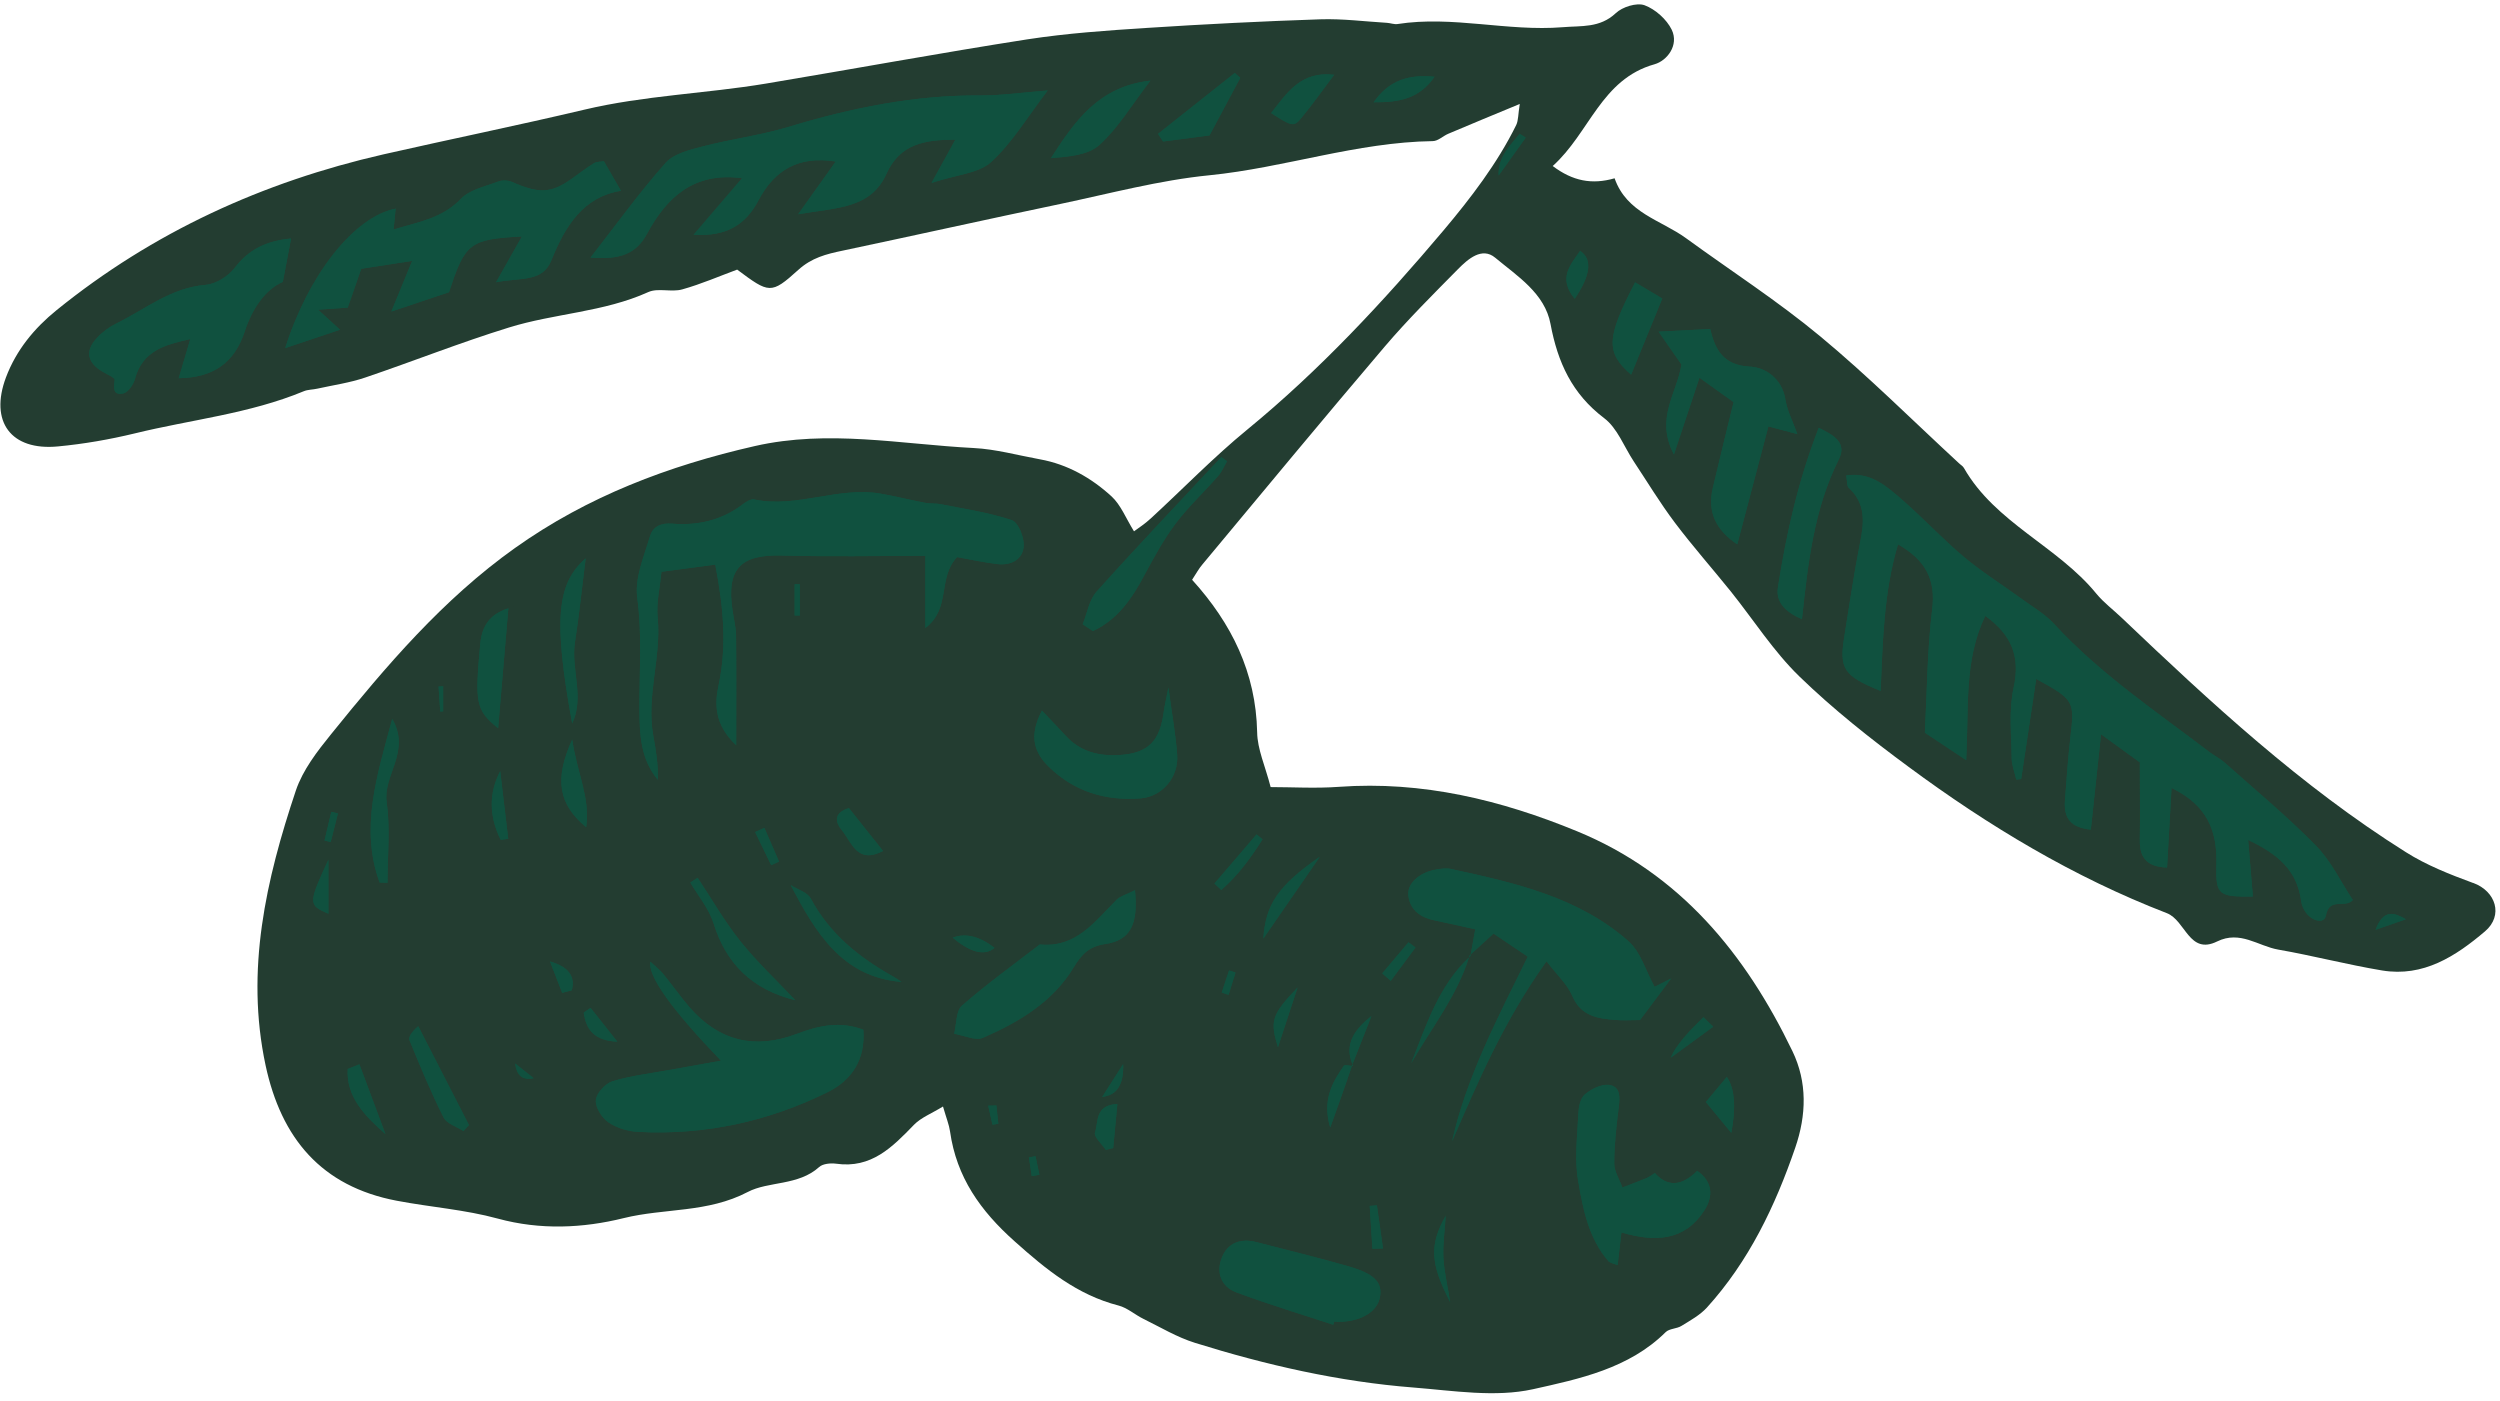 <?xml version="1.0" encoding="UTF-8"?> <svg xmlns="http://www.w3.org/2000/svg" width="248" height="139" viewBox="0 0 248 139" fill="none"><path fill-rule="evenodd" clip-rule="evenodd" d="M245.316 87.585C243.025 86.741 240.697 85.826 238.647 84.525C228.262 77.995 219.313 69.706 210.473 61.285C209.641 60.49 208.688 59.779 207.964 58.9C204.117 54.177 197.942 51.888 194.818 46.419C194.71 46.226 194.481 46.105 194.312 45.937C189.753 41.732 185.339 37.323 180.575 33.371C176.353 29.865 171.698 26.866 167.248 23.625C164.763 21.818 161.374 21.143 160.168 17.686C157.925 18.337 156.007 17.963 154.029 16.469C157.696 13.18 158.829 7.855 164.136 6.373C165.366 6.024 166.572 4.494 165.837 2.952C165.33 1.915 164.208 0.916 163.135 0.518C162.351 0.241 160.928 0.687 160.277 1.313C158.697 2.795 156.863 2.542 155.018 2.699C149.543 3.144 144.103 1.53 138.628 2.385C138.302 2.433 137.94 2.289 137.59 2.265C135.383 2.132 133.176 1.843 130.981 1.915C125.228 2.108 119.488 2.397 113.747 2.771C109.791 3.024 105.835 3.301 101.915 3.903C93.268 5.253 84.644 6.843 75.997 8.289C70.015 9.288 63.9 9.469 57.966 10.879C51.345 12.445 44.675 13.806 38.042 15.312C26.078 18.047 15.175 23.023 5.611 30.769C3.38 32.576 1.607 34.745 0.594 37.431C-1.059 41.829 1.088 44.732 5.744 44.286C8.301 44.045 10.857 43.6 13.354 42.997C18.95 41.624 24.739 41.045 30.118 38.817C30.54 38.636 31.035 38.66 31.493 38.552C33.073 38.202 34.701 37.973 36.221 37.455C40.985 35.841 45.676 33.974 50.477 32.492C55.011 31.082 59.884 30.974 64.31 28.974C65.275 28.54 66.614 29.01 67.675 28.709C69.569 28.179 71.39 27.384 73.126 26.745C76.298 29.106 76.479 29.227 79.181 26.781C80.52 25.565 81.967 25.203 83.583 24.866C90.771 23.348 97.947 21.746 105.147 20.24C110.08 19.203 115.001 17.878 119.994 17.384C127.435 16.637 134.587 14.107 142.125 13.999C142.656 13.999 143.151 13.481 143.681 13.264C145.888 12.324 148.119 11.409 150.761 10.313C150.592 11.349 150.628 11.939 150.411 12.397C148.529 16.228 145.876 19.673 143.211 22.842C137.253 29.902 130.933 36.708 123.733 42.612C120.38 45.358 117.353 48.491 114.169 51.418C113.602 51.948 112.939 52.382 112.492 52.707C111.684 51.406 111.19 50.093 110.261 49.238C108.259 47.407 105.895 46.057 103.157 45.563C100.962 45.166 98.779 44.551 96.572 44.443C89.347 44.069 82.172 42.588 74.875 44.25C66.312 46.202 58.292 49.238 51.092 54.358C43.928 59.454 38.319 66.056 32.868 72.802C31.481 74.513 30.034 76.381 29.346 78.429C26.391 87.259 24.329 96.235 26.343 105.668C27.899 112.92 31.879 117.691 39.357 119.113C42.697 119.751 46.123 119.992 49.379 120.884C53.612 122.04 57.846 121.835 61.874 120.836C65.926 119.836 70.196 120.33 74.176 118.245C76.238 117.161 79.193 117.643 81.267 115.764C81.629 115.438 82.401 115.366 82.932 115.438C86.441 115.944 88.528 113.788 90.675 111.571C91.386 110.848 92.436 110.451 93.545 109.764C93.883 110.933 94.148 111.571 94.245 112.246C94.884 116.764 97.248 120.113 100.661 123.149C103.772 125.932 106.848 128.45 110.961 129.51C111.841 129.739 112.589 130.425 113.433 130.835C115.122 131.666 116.762 132.654 118.535 133.208C125.602 135.413 132.815 137.063 140.208 137.642C144.164 137.955 148.324 138.642 152.075 137.81C156.67 136.786 161.591 135.762 165.234 132.148C165.595 131.787 166.343 131.823 166.813 131.522C167.694 130.979 168.635 130.461 169.322 129.714C173.483 125.124 176.1 119.643 178.09 113.848C179.2 110.619 179.296 107.367 177.813 104.282C173.157 94.62 166.669 86.669 156.453 82.465C148.903 79.356 141.088 77.453 132.802 78.055C130.499 78.224 128.171 78.079 126.048 78.079C125.506 75.983 124.734 74.32 124.71 72.646C124.589 66.719 122.177 61.839 118.257 57.514C118.643 56.924 118.921 56.406 119.295 55.972C125.301 48.756 131.283 41.527 137.373 34.371C139.653 31.697 142.162 29.203 144.634 26.697C145.623 25.697 147.01 24.468 148.324 25.565C150.52 27.396 153.245 29.094 153.812 32.142C154.524 35.949 155.947 39.07 159.131 41.479C160.445 42.467 161.109 44.322 162.074 45.78C163.424 47.816 164.679 49.9 166.15 51.852C167.911 54.189 169.853 56.382 171.686 58.659C173.953 61.49 175.931 64.61 178.5 67.104C181.853 70.357 185.568 73.296 189.343 76.079C197.279 81.946 205.709 87.018 214.947 90.584C216.817 91.307 217.155 94.765 219.941 93.392C222.22 92.271 224.005 93.849 225.995 94.199C229.444 94.801 232.845 95.693 236.307 96.271C240.395 96.946 243.603 94.861 246.51 92.392C248.367 90.813 247.584 88.404 245.34 87.585H245.316Z" fill="#233D31"></path><path fill-rule="evenodd" clip-rule="evenodd" d="M110.659 108.27C112.115 108.109 112.806 107.025 112.734 105.017C112.094 106.017 111.467 107.005 110.659 108.27ZM109.936 111.812C109.803 112.222 110.623 112.945 111.009 113.523C111.25 113.463 111.503 113.403 111.745 113.342C111.877 111.933 112.01 110.535 112.155 108.981C109.899 109.066 110.285 110.777 109.936 111.8V111.812ZM126.543 82.718C126.338 82.561 126.157 82.404 125.952 82.236C124.553 83.85 123.166 85.476 121.779 87.091C122.008 87.308 122.237 87.512 122.454 87.729C124.119 86.296 125.385 84.537 126.543 82.705V82.718ZM112.07 88.717C109.911 90.874 108.054 93.5 104.448 93.139C101.855 95.138 99.189 97.054 96.741 99.21C96.126 99.742 96.198 101.055 95.957 102.005C96.922 102.162 98.068 102.728 98.816 102.404C102.386 100.849 105.738 98.849 107.813 95.416C108.609 94.114 109.32 93.343 110.949 93.102C113.433 92.729 114.229 91.175 113.891 87.765C113.047 88.199 112.444 88.344 112.07 88.717ZM103.375 114.27C103.471 114.884 103.555 115.511 103.652 116.125C103.905 116.089 104.158 116.041 104.412 115.993C104.279 115.378 104.159 114.764 104.026 114.149C103.809 114.185 103.604 114.222 103.375 114.27ZM116.75 70.056C116.364 72.971 115.23 74.165 112.396 74.357C110.358 74.489 108.452 74.043 106.993 72.429C106.329 71.682 105.618 70.971 104.665 69.959C103.314 72.525 103.917 74.152 105.413 75.585C107.933 78.019 111.009 78.911 114.422 78.67C116.605 78.513 118.257 76.537 118.089 74.32C117.944 72.357 117.594 70.417 117.22 67.683C116.967 68.983 116.834 69.526 116.762 70.068L116.75 70.056ZM100.299 55.418C101.638 55.575 102.784 54.924 102.868 53.611C102.916 52.756 102.324 51.274 101.686 51.057C99.419 50.298 97.007 49.949 94.643 49.479C94.124 49.37 93.569 49.443 93.051 49.346C91.579 49.069 90.132 48.696 88.673 48.431C84.463 47.696 80.375 49.888 76.13 49.009C75.768 48.937 75.249 49.286 74.899 49.551C72.837 51.105 70.461 51.611 67.989 51.406C66.795 51.31 66.047 51.744 65.782 52.659C65.203 54.647 64.262 56.791 64.527 58.719C65.034 62.466 64.732 66.164 64.744 69.887C64.756 72.297 64.853 74.766 66.566 76.814C66.602 75.32 66.373 73.887 66.107 72.441C65.396 68.502 66.927 64.659 66.541 60.719C66.397 59.273 66.771 57.767 66.915 56.189C68.917 55.924 70.606 55.695 72.258 55.478C73.078 59.743 73.416 63.526 72.596 67.417C72.21 69.2 72.101 71.297 74.333 73.393C74.333 69.322 74.357 65.936 74.32 62.538C74.32 61.731 74.103 60.924 73.983 60.129C73.331 55.936 74.731 54.478 78.831 54.587C83.559 54.719 88.299 54.611 93.099 54.611V61.767C95.692 59.779 94.269 56.828 96.247 54.719C97.549 54.948 98.912 55.261 100.287 55.418H100.299ZM99.334 109.138C99.479 109.765 99.624 110.403 99.768 111.029C99.961 110.993 100.154 110.957 100.347 110.933C100.287 110.33 100.215 109.729 100.154 109.125C99.889 109.125 99.612 109.125 99.346 109.138H99.334ZM81.726 88.585C81.388 87.97 80.411 87.693 79.736 87.259C82.22 91.97 84.825 96.379 90.735 96.862C90.433 96.668 90.156 96.464 89.843 96.295C86.49 94.416 83.595 92.078 81.726 88.585ZM77.131 81.585C76.829 81.718 76.528 81.862 76.214 81.995C76.745 83.091 77.275 84.188 77.794 85.284C78.059 85.163 78.313 85.043 78.578 84.922C78.095 83.814 77.613 82.705 77.131 81.585ZM80.134 60.526H80.64V57.418H80.134V60.526ZM99.961 93.5C98.466 92.343 97.083 92.006 95.813 92.489C97.606 93.974 98.989 94.311 99.961 93.5ZM122.503 97.933C122.732 98.006 122.961 98.078 123.178 98.15C123.407 97.415 123.636 96.68 123.866 95.946C123.648 95.873 123.443 95.813 123.226 95.741C122.985 96.476 122.744 97.199 122.503 97.933ZM88.902 83.886C87.72 82.404 86.598 80.995 85.525 79.633C83.981 80.115 84.15 81.019 84.813 81.826C85.802 83.019 86.321 85.235 88.902 83.886ZM141.028 92.946C140.159 93.982 139.291 95.007 138.411 96.03C138.688 96.271 138.978 96.512 139.255 96.765C140.075 95.669 140.883 94.56 141.703 93.464C141.474 93.296 141.245 93.114 141.016 92.946H141.028ZM178.404 39.106C178.078 37.022 176.438 35.913 174.894 35.842C172.192 35.708 171.421 34.082 170.95 32.106C169.226 32.203 167.742 32.276 165.837 32.371C166.814 33.769 167.513 34.781 168.104 35.624C167.67 38.479 165.463 40.949 167.356 44.563C168.321 41.66 169.069 39.419 169.889 36.937C171.24 37.901 172.18 38.576 173.278 39.359C172.53 42.431 171.843 45.142 171.204 47.864C170.637 50.274 171.517 52.057 173.628 53.466C174.689 49.443 175.702 45.636 176.715 41.78C177.885 42.082 178.621 42.274 179.586 42.527C179.127 41.238 178.561 40.202 178.392 39.106H178.404ZM135.07 125.088C132.055 124.222 128.991 123.474 125.952 122.679C124.384 122.269 123.082 122.739 122.503 124.233C121.924 125.715 122.454 127.124 123.986 127.691C127.146 128.847 130.366 129.823 133.55 130.883C133.586 130.775 133.623 130.666 133.671 130.558C133.791 130.558 133.9 130.594 134.021 130.594C136.24 130.606 137.928 129.606 138.194 128.136C138.447 126.691 137.663 125.823 135.07 125.088ZM170.528 108.788C171.348 109.788 172.108 110.705 173.049 111.848C173.531 109.294 173.387 107.447 172.615 106.306C171.927 107.126 171.276 107.909 170.54 108.788H170.528ZM236.946 91.705C238.309 91.235 239.141 90.946 239.961 90.669C238.828 90.018 237.754 89.597 236.946 91.705ZM221.955 75.104C221.521 74.718 220.978 74.465 220.507 74.104C215.201 70.056 209.629 66.334 205.07 61.37C204.129 60.358 202.875 59.636 201.741 58.803C199.86 57.43 197.87 56.177 196.097 54.683C193.95 52.876 192.032 50.816 189.91 48.973C188.402 47.66 186.833 46.274 184.446 46.635C184.555 47.202 184.494 47.672 184.699 47.864C186.4 49.418 186.231 51.286 185.821 53.31C185.206 56.406 184.748 59.538 184.253 62.66C183.747 65.839 184.193 66.526 187.859 68.02C188.064 63.128 188.161 58.273 189.572 53.478C192.334 55.045 193.335 56.984 192.972 59.96C192.479 64.008 192.466 68.104 192.249 72.164C193.576 73.043 194.71 73.802 196.35 74.887C196.627 69.682 196.121 64.996 198.243 60.574C200.885 62.478 201.729 64.634 201.054 67.694C200.559 69.935 200.837 72.369 200.873 74.706C200.873 75.406 201.162 76.103 201.331 76.802C201.5 76.79 201.657 76.766 201.813 76.754C202.308 73.489 202.79 70.212 203.309 66.815C207.096 68.899 207.12 69.008 206.698 72.622C206.457 74.718 206.3 76.826 206.155 78.935C206.035 80.537 206.65 81.561 208.724 81.766C209.062 78.621 209.375 75.682 209.737 72.309C211.438 73.537 212.656 74.417 213.585 75.092C213.585 77.888 213.621 80.344 213.585 82.802C213.548 84.645 214.417 85.476 216.286 85.537C216.443 82.862 216.576 80.356 216.732 77.646C220.326 79.38 221.279 81.959 221.183 85.308C221.098 88.295 221.436 88.453 224.801 88.416C224.656 86.657 224.5 84.898 224.331 82.802C227.273 84.211 229.167 85.778 229.589 88.862C229.854 90.706 231.844 91.368 232.037 90.344C232.387 88.416 233.895 89.669 234.715 88.777C233.509 86.97 232.556 84.898 231.048 83.368C228.19 80.453 225.029 77.838 221.979 75.116L221.955 75.104ZM181.708 41.913C179.658 47.19 178.5 52.394 177.668 57.683C177.439 59.105 178.235 60.105 180.044 60.9C180.647 55.249 181.25 49.937 183.71 45.045C184.543 43.395 183.24 42.624 181.72 41.913H181.708ZM169.66 115.619C168.092 117.161 166.689 117.233 165.451 115.836C165.173 116.005 164.896 116.221 164.594 116.355C163.81 116.679 163.014 116.969 162.23 117.27C161.941 116.463 161.422 115.655 161.422 114.848C161.422 112.993 161.639 111.137 161.881 109.306C162.001 108.294 162.049 107.222 160.88 107.089C160.12 107.005 159.143 107.499 158.516 108.041C158.069 108.427 157.901 109.294 157.877 109.957C157.78 112.173 157.479 114.45 157.852 116.595C158.347 119.39 158.878 122.281 160.843 124.558C161.036 124.787 161.434 124.823 161.784 124.968C161.905 123.896 162.013 122.896 162.146 121.739C165.523 122.727 168.454 122.583 170.395 119.51C171.288 118.089 171.179 116.703 169.684 115.619H169.66ZM70.485 86.549C70.244 86.705 70.003 86.862 69.761 87.018C70.545 88.356 71.607 89.621 72.065 91.066C73.307 95.043 75.852 97.62 80.17 98.692C78.337 96.754 76.383 94.91 74.718 92.837C73.151 90.874 71.884 88.657 70.485 86.549ZM137.168 119.089C137.253 120.498 137.337 121.92 137.422 123.341C137.771 123.341 138.121 123.317 138.471 123.305C138.266 121.884 138.073 120.45 137.868 119.028C137.639 119.053 137.398 119.065 137.168 119.077V119.089ZM144.706 120.077C143.078 122.956 143.163 124.811 145.153 128.642C144.911 127.185 144.55 125.739 144.477 124.269C144.405 122.884 144.622 121.474 144.706 120.077ZM147.01 94.44C147.01 94.44 147.106 94.331 147.167 94.283C147.167 94.235 147.179 94.175 147.191 94.126C147.155 94.163 147.118 94.187 147.094 94.223C147.07 94.295 147.046 94.367 147.022 94.44H147.01ZM161.483 100.632C162.291 100.704 163.111 100.632 163.967 100.632C164.932 99.355 165.837 98.15 167.055 96.524C166.114 96.994 165.704 97.211 165.414 97.355C164.558 95.789 164.052 93.922 162.857 92.861C157.864 88.428 151.509 87.031 145.2 85.657C144.755 85.561 144.26 85.633 143.802 85.705C142.101 85.971 140.823 87.103 140.992 88.32C141.185 89.789 142.234 90.476 143.621 90.765C144.972 91.042 146.31 91.356 147.625 91.645C147.444 92.633 147.311 93.379 147.179 94.114C147.878 93.476 148.578 92.837 149.434 92.055C150.628 92.861 151.75 93.62 152.823 94.343C149.82 100.487 146.769 106.234 145.321 112.667C147.89 106.741 150.411 100.801 154.693 94.801C155.754 96.199 156.767 97.114 157.261 98.259C158.106 100.234 159.734 100.475 161.471 100.621L161.483 100.632ZM170.263 100.367C168.852 101.728 167.525 103.15 167.019 104.379C168.08 103.596 169.648 102.451 171.216 101.307C170.902 100.993 170.576 100.68 170.251 100.367H170.263ZM146.998 94.44C143.971 97.307 142.752 101.174 141.281 104.909C143.259 101.463 145.78 98.307 146.998 94.44ZM65.468 22.649C67.41 19.059 70.075 16.505 74.899 17.143C73.307 18.999 71.812 20.758 70.087 22.758C73.404 22.95 75.273 21.709 76.54 19.312C78.095 16.36 80.496 14.879 84.198 15.481C83.028 17.131 81.943 18.649 80.471 20.709C84.295 20.036 87.66 20.191 89.239 16.674C90.578 13.71 93.051 13.312 96.066 13.312C95.33 14.65 94.703 15.782 93.701 17.601C96.235 16.77 98.393 16.662 99.624 15.529C101.722 13.601 103.242 11.023 105.22 8.433C102.735 8.626 100.649 8.939 98.55 8.927C92.025 8.88 85.754 10.156 79.543 12.035C76.769 12.879 73.85 13.24 71.04 13.975C69.725 14.312 68.133 14.698 67.313 15.625C64.768 18.469 62.525 21.589 59.86 25.023C62.718 25.239 64.358 24.709 65.48 22.649H65.468ZM129.992 97.427C127.435 100.126 127.243 100.704 128.051 103.355C128.822 101.006 129.413 99.21 129.992 97.427ZM126.603 92.572C128.69 89.56 130.439 87.006 132.199 84.452C128.063 87.332 126.832 89.199 126.603 92.572ZM115.399 7.469C110.225 8.06 107.885 11.542 105.533 15.157C107.306 15 109.236 14.854 110.358 13.83C112.203 12.156 113.53 9.903 115.387 7.469H115.399ZM130.354 11.192C131.452 9.867 132.441 8.457 133.623 6.891C130.306 6.494 128.943 8.698 127.375 10.686C129.438 11.999 129.618 12.071 130.354 11.192ZM108.681 61.394C109.019 61.622 109.357 61.839 109.694 62.069C112.155 60.936 113.602 58.791 114.868 56.418C115.785 54.683 116.738 52.948 117.92 51.394C119.186 49.721 120.742 48.262 122.129 46.672C122.491 46.263 122.708 45.708 122.997 45.226C122.804 45.093 122.623 44.95 122.442 44.816C118.306 49.251 114.121 53.647 110.08 58.165C109.332 58.996 109.14 60.309 108.693 61.406L108.681 61.394ZM121.26 12.903C122.346 10.867 123.335 9.037 124.312 7.192C124.131 7.036 123.95 6.867 123.769 6.71C121.224 8.722 118.692 10.734 116.147 12.746C116.316 12.999 116.472 13.252 116.641 13.505C118.221 13.3 119.813 13.095 121.248 12.903H121.26ZM135.444 105.041C135.444 105.041 135.42 105.102 135.408 105.126C135.408 105.15 135.396 105.174 135.383 105.21C135.42 105.21 135.468 105.222 135.516 105.222C135.492 105.162 135.48 105.102 135.444 105.041ZM80.327 102.03C76.146 103.62 72.6 102.745 69.689 99.403C68.773 98.343 67.965 97.174 67.072 96.09C66.734 95.681 66.3 95.355 65.782 94.873C65.54 96.311 67.876 99.584 72.789 104.693C70.895 105.029 69.388 105.306 67.892 105.572C65.938 105.934 63.936 106.162 62.043 106.728C61.331 106.945 60.451 107.909 60.378 108.596C60.306 109.306 60.969 110.354 61.633 110.8C62.453 111.366 63.574 111.704 64.588 111.752C71.161 112.09 77.431 110.728 83.318 107.836C85.826 106.608 87.129 104.511 86.912 101.62C84.559 100.729 82.437 101.222 80.303 102.03H80.327ZM152.027 12.746C151.05 13.951 149.88 15.036 149.941 16.878C150.833 15.625 151.726 14.373 152.63 13.12C152.425 12.999 152.22 12.879 152.027 12.746ZM163.087 36.636C164.1 34.142 165.113 31.685 166.174 29.094C165.258 28.552 164.474 28.082 163.485 27.492C160.614 33.034 160.566 34.431 163.087 36.648V36.636ZM158.021 24.36C157.081 25.757 155.801 27.034 157.479 29.108C159.071 26.753 159.251 25.171 158.021 24.36ZM24.546 26.046C23.919 26.878 22.689 27.649 21.676 27.733C18.239 28.011 15.694 30.143 12.811 31.552C12.088 31.902 11.4 32.42 10.857 33.022C9.675 34.323 9.941 35.468 11.497 36.371C11.919 36.612 12.666 36.937 12.642 37.154C12.558 37.925 12.437 38.708 13.475 38.504C13.945 38.407 14.488 37.648 14.632 37.094C15.38 34.263 17.587 33.685 20.132 33.106C19.698 34.576 19.36 35.733 18.986 36.998C22.52 36.937 24.534 35.371 25.511 32.371C26.259 30.07 27.573 28.191 29.298 27.445C29.624 25.757 29.853 24.553 30.13 23.143C27.67 23.372 25.921 24.227 24.522 26.059L24.546 26.046ZM135.432 105.041C136.059 103.451 136.698 101.849 137.325 100.259C135.685 101.561 134.587 103.042 135.432 105.041ZM143.573 7.084C141.04 6.843 139.086 7.397 137.53 9.614C140.027 9.638 142.053 9.276 143.573 7.084ZM133.225 111.33C134.057 109.005 134.732 107.126 135.371 105.222C135.058 105.186 134.66 105.09 134.575 105.21C133.405 106.885 132.441 108.632 133.225 111.33ZM59.365 54.864C56.483 57.382 56.157 60.972 58.027 71.249C59.281 68.586 57.882 65.851 58.304 63.177C58.726 60.502 59.003 57.803 59.365 54.876V54.864ZM62.863 18.396C62.2 17.24 61.693 16.36 61.174 15.469C60.861 15.529 60.463 15.493 60.185 15.674C59.389 16.169 58.654 16.734 57.894 17.276C55.94 18.661 54.686 18.698 52.069 17.529C51.683 17.36 51.104 17.324 50.706 17.482C49.427 17.975 47.859 18.276 46.991 19.204C45.134 21.155 42.782 21.493 40.309 22.253C40.382 21.505 40.43 20.976 40.502 20.18C36.39 20.987 31.855 26.721 29.563 33.998C31.481 33.359 33.109 32.805 34.979 32.179C34.086 31.359 33.568 30.877 32.808 30.192C34.026 30.106 34.822 30.046 35.751 29.986C36.221 28.649 36.667 27.36 37.089 26.143C38.838 25.878 40.394 25.625 42.143 25.36C41.443 27.046 40.864 28.468 40.08 30.372C42.42 29.588 44.169 29.01 45.809 28.468C47.389 23.566 47.859 23.215 53.046 22.938C52.274 24.3 51.526 25.637 50.477 27.48C52.949 26.998 55.084 27.516 55.976 25.275C57.339 21.878 59.136 18.999 62.863 18.408V18.396ZM54.191 106.427C53.48 105.849 52.925 105.403 52.37 104.969C52.515 106.182 53.122 106.669 54.191 106.427ZM48.909 63.357C48.366 69.212 48.45 69.911 50.67 71.706C51.007 67.694 51.345 63.839 51.683 59.827C49.874 60.394 49.078 61.514 48.909 63.369V63.357ZM59.848 99.451C59.619 99.608 59.389 99.765 59.16 99.921C59.401 101.525 60.101 102.68 62.489 102.802C61.452 101.487 60.644 100.463 59.836 99.451H59.848ZM58.027 72.839C56.217 76.814 56.688 79.26 59.401 81.513C59.812 78.597 58.521 76.2 58.027 72.839ZM55.832 94.837C56.23 95.873 56.628 96.909 57.038 97.945C57.351 97.861 57.677 97.789 57.99 97.705C58.376 96.223 57.532 95.343 55.832 94.837ZM33.845 90.103V84.741C31.831 89.103 31.843 89.211 33.845 90.103ZM50.923 82.766C51.176 82.742 51.429 82.705 51.671 82.669C51.429 80.669 51.2 78.658 50.875 75.947C49.741 78.14 49.753 80.408 50.911 82.754L50.923 82.766ZM33.447 82.838C33.652 82.886 33.857 82.934 34.074 82.983C34.315 82.043 34.544 81.091 34.786 80.151C34.569 80.103 34.352 80.043 34.134 79.995C33.917 80.948 33.676 81.886 33.459 82.838H33.447ZM35.763 105.5C35.582 108.246 37.439 110.15 39.501 111.969C38.645 109.668 37.789 107.355 36.92 105.053C36.535 105.198 36.149 105.356 35.763 105.511V105.5ZM40.177 70.779C38.621 76.489 36.969 81.633 38.91 86.994C39.176 87.006 39.441 87.018 39.694 87.031C39.694 84.356 39.984 81.633 39.622 79.007C39.248 76.356 42.046 74.007 40.177 70.779ZM45.218 67.55C45.073 67.55 44.917 67.562 44.772 67.575C44.832 68.393 44.88 69.224 44.941 70.044C45.036 70.044 45.122 70.032 45.218 70.02V67.538V67.55ZM42.746 101.271C44.422 104.535 46.099 107.8 47.787 111.077C47.606 111.27 47.413 111.476 47.232 111.667C46.557 111.234 45.58 110.945 45.266 110.33C44.023 107.848 42.951 105.27 41.889 102.704C41.757 102.379 42.034 101.897 42.746 101.283V101.271Z" fill="#233D31"></path><path fill-rule="evenodd" clip-rule="evenodd" d="M28.875 23.661C28.61 25.071 28.381 26.276 28.055 27.962C26.318 28.721 25.016 30.601 24.269 32.901C23.28 35.889 21.266 37.468 17.731 37.517C18.105 36.263 18.443 35.106 18.877 33.636C16.332 34.203 14.126 34.793 13.377 37.625C13.221 38.178 12.691 38.938 12.207 39.035C11.171 39.238 11.292 38.455 11.376 37.684C11.399 37.468 10.652 37.142 10.229 36.901C8.673 35.998 8.397 34.853 9.591 33.553C10.122 32.962 10.82 32.444 11.533 32.094C14.426 30.673 16.959 28.54 20.396 28.263C21.41 28.18 22.64 27.409 23.279 26.577C24.666 24.745 26.427 23.89 28.875 23.661Z" fill="#10513F"></path><path fill-rule="evenodd" clip-rule="evenodd" d="M32.579 85.284V90.645C30.576 89.765 30.563 89.645 32.579 85.284Z" fill="#10513F"></path><path fill-rule="evenodd" clip-rule="evenodd" d="M32.868 80.537C33.085 80.585 33.302 80.645 33.519 80.694C33.29 81.634 33.048 82.585 32.808 83.525C32.603 83.478 32.398 83.428 32.193 83.381C32.422 82.428 32.651 81.49 32.868 80.537Z" fill="#10513F"></path><path fill-rule="evenodd" clip-rule="evenodd" d="M35.654 105.584C36.522 107.885 37.379 110.199 38.235 112.499C36.173 110.68 34.327 108.789 34.495 106.042C34.882 105.885 35.268 105.728 35.654 105.584Z" fill="#10513F"></path><path fill-rule="evenodd" clip-rule="evenodd" d="M38.355 79.549C38.728 82.175 38.44 84.886 38.44 87.573C38.174 87.561 37.908 87.549 37.655 87.537C35.701 82.175 37.366 77.031 38.91 71.321C40.779 74.549 37.982 76.887 38.355 79.549Z" fill="#10513F"></path><path fill-rule="evenodd" clip-rule="evenodd" d="M43.963 70.563C43.866 70.575 43.771 70.575 43.674 70.586C43.626 69.755 43.566 68.936 43.505 68.104C43.662 68.104 43.807 68.093 43.963 68.081V70.563Z" fill="#10513F"></path><path fill-rule="evenodd" clip-rule="evenodd" d="M41.49 101.801C43.167 105.078 44.843 108.342 46.52 111.607C46.339 111.812 46.159 112.005 45.977 112.198C45.303 111.764 44.325 111.475 44.011 110.86C42.758 108.379 41.695 105.8 40.634 103.222C40.502 102.909 40.779 102.415 41.49 101.801Z" fill="#10513F"></path><path fill-rule="evenodd" clip-rule="evenodd" d="M50.428 60.346C50.078 64.369 49.752 68.213 49.414 72.236C47.184 70.441 47.099 69.743 47.641 63.888C47.81 62.044 48.619 60.925 50.428 60.346Z" fill="#10513F"></path><path fill-rule="evenodd" clip-rule="evenodd" d="M49.62 76.501C49.946 79.201 50.174 81.212 50.416 83.212C50.163 83.248 49.922 83.284 49.668 83.308C48.503 80.955 48.487 78.686 49.62 76.501Z" fill="#10513F"></path><path fill-rule="evenodd" clip-rule="evenodd" d="M51.103 105.5C51.658 105.934 52.212 106.379 52.937 106.957C51.868 107.19 51.256 106.705 51.103 105.5Z" fill="#10513F"></path><path fill-rule="evenodd" clip-rule="evenodd" d="M56.724 98.235C56.41 98.319 56.085 98.404 55.77 98.488C55.361 97.453 54.962 96.416 54.565 95.38C56.266 95.874 57.11 96.754 56.724 98.235Z" fill="#10513F"></path><path fill-rule="evenodd" clip-rule="evenodd" d="M57.038 63.695C56.615 66.381 58.014 69.116 56.76 71.766C54.89 61.502 55.215 57.912 58.099 55.394C57.724 58.321 57.46 61.02 57.038 63.695Z" fill="#10513F"></path><path fill-rule="evenodd" clip-rule="evenodd" d="M58.147 82.055C55.434 79.802 54.95 77.357 56.76 73.369C57.266 76.742 58.557 79.128 58.147 82.055Z" fill="#10513F"></path><path fill-rule="evenodd" clip-rule="evenodd" d="M61.235 103.331C58.846 103.223 58.147 102.054 57.906 100.452C58.135 100.295 58.363 100.138 58.581 99.982C59.388 101.006 60.197 102.018 61.235 103.331Z" fill="#10513F"></path><path fill-rule="evenodd" clip-rule="evenodd" d="M54.71 25.793C53.816 28.034 51.694 27.504 49.209 27.998C50.26 26.155 51.006 24.819 51.779 23.456C46.605 23.733 46.135 24.084 44.543 28.986C42.903 29.54 41.165 30.119 38.825 30.902C39.609 28.986 40.189 27.564 40.888 25.878C39.139 26.155 37.584 26.396 35.834 26.661C35.413 27.89 34.967 29.179 34.495 30.516C33.567 30.576 32.771 30.637 31.552 30.721C32.301 31.409 32.831 31.902 33.724 32.709C31.854 33.336 30.215 33.889 28.296 34.528C30.6 27.239 35.134 21.505 39.247 20.698C39.163 21.505 39.114 22.035 39.042 22.77C41.515 22.011 43.867 21.673 45.725 19.722C46.605 18.806 48.16 18.493 49.45 18C49.848 17.854 50.416 17.878 50.813 18.059C53.431 19.216 54.673 19.179 56.627 17.794C57.386 17.252 58.134 16.686 58.919 16.192C59.195 16.023 59.593 16.047 59.907 15.999C60.426 16.89 60.932 17.77 61.596 18.926C57.882 19.517 56.073 22.396 54.71 25.793Z" fill="#10513F"></path><path fill-rule="evenodd" clip-rule="evenodd" d="M73.439 93.368C75.103 95.44 77.058 97.272 78.891 99.223C74.573 98.151 72.028 95.572 70.787 91.597C70.34 90.151 69.266 88.886 68.483 87.549C68.724 87.392 68.966 87.236 69.207 87.079C70.605 89.187 71.871 91.404 73.439 93.368Z" fill="#10513F"></path><path fill-rule="evenodd" clip-rule="evenodd" d="M77.275 85.465C77.022 85.585 76.769 85.705 76.503 85.826C75.973 84.73 75.442 83.633 74.911 82.537C75.225 82.404 75.527 82.26 75.828 82.127C76.311 83.237 76.793 84.356 77.275 85.465Z" fill="#10513F"></path><path fill-rule="evenodd" clip-rule="evenodd" d="M79.338 57.948V61.056H78.83V57.961H79.338V57.948Z" fill="#10513F"></path><path fill-rule="evenodd" clip-rule="evenodd" d="M85.644 102.15C85.862 105.042 84.559 107.139 82.05 108.367C76.153 111.27 69.893 112.619 63.32 112.282C62.307 112.234 61.173 111.897 60.353 111.33C59.703 110.885 59.04 109.837 59.112 109.126C59.172 108.439 60.053 107.475 60.763 107.258C62.669 106.692 64.66 106.463 66.626 106.102C68.121 105.826 69.617 105.56 71.522 105.222C66.609 100.114 64.273 96.841 64.514 95.404C65.034 95.886 65.467 96.212 65.793 96.62C66.685 97.705 67.494 98.873 68.411 99.934C71.312 103.268 74.859 104.142 79.048 102.56C81.182 101.753 83.294 101.259 85.644 102.15Z" fill="#10513F"></path><path fill-rule="evenodd" clip-rule="evenodd" d="M83.51 82.356C82.847 81.549 82.677 80.645 84.209 80.163C85.295 81.525 86.416 82.934 87.599 84.416C85.017 85.766 84.499 83.549 83.51 82.356Z" fill="#10513F"></path><path fill-rule="evenodd" clip-rule="evenodd" d="M88.54 96.838C88.853 97.006 89.131 97.211 89.431 97.403C83.523 96.922 80.918 92.512 78.432 87.802C79.108 88.235 80.084 88.512 80.423 89.127C82.293 92.621 85.187 94.958 88.54 96.838Z" fill="#10513F"></path><path fill-rule="evenodd" clip-rule="evenodd" d="M94.51 93.018C95.779 92.536 97.162 92.874 98.658 94.03C97.685 94.849 96.302 94.512 94.51 93.018Z" fill="#10513F"></path><path fill-rule="evenodd" clip-rule="evenodd" d="M98.84 109.668C98.9 110.27 98.971 110.873 99.033 111.475C98.84 111.511 98.647 111.547 98.454 111.571C98.321 110.945 98.175 110.306 98.031 109.68C98.296 109.68 98.561 109.668 98.84 109.668Z" fill="#10513F"></path><path fill-rule="evenodd" clip-rule="evenodd" d="M58.581 25.553C61.247 22.131 63.49 19.011 66.035 16.156C66.855 15.229 68.447 14.855 69.761 14.517C72.572 13.782 75.489 13.421 78.263 12.578C84.463 10.698 90.746 9.421 97.272 9.469C99.358 9.481 101.457 9.168 103.929 8.975C101.951 11.566 100.432 14.132 98.332 16.059C97.115 17.192 94.944 17.312 92.411 18.145C93.412 16.324 94.039 15.193 94.774 13.855C91.771 13.855 89.287 14.252 87.949 17.216C86.369 20.734 83.004 20.578 79.18 21.252C80.652 19.192 81.738 17.674 82.907 16.023C79.216 15.421 76.817 16.891 75.26 19.842C73.995 22.253 72.125 23.481 68.809 23.288C70.533 21.288 72.029 19.529 73.621 17.674C68.797 17.035 66.131 19.601 64.189 23.179C63.08 25.241 61.44 25.77 58.581 25.553Z" fill="#10513F"></path><path fill-rule="evenodd" clip-rule="evenodd" d="M94.944 55.262C92.966 57.358 94.389 60.31 91.796 62.298V55.141C86.996 55.141 82.267 55.238 77.529 55.105C73.416 54.997 72.029 56.455 72.68 60.647C72.801 61.454 73.006 62.249 73.018 63.057C73.054 66.454 73.03 69.851 73.03 73.923C70.799 71.827 70.907 69.731 71.293 67.936C72.113 64.056 71.776 60.274 70.955 56.009C69.315 56.226 67.627 56.455 65.613 56.72C65.468 58.31 65.094 59.804 65.239 61.261C65.625 65.201 64.093 69.044 64.805 72.984C65.07 74.417 65.299 75.863 65.263 77.357C63.538 75.309 63.454 72.839 63.43 70.43C63.418 66.707 63.719 63.008 63.213 59.262C62.959 57.322 63.888 55.19 64.479 53.202C64.744 52.286 65.492 51.852 66.686 51.949C69.158 52.154 71.534 51.636 73.597 50.094C73.947 49.816 74.465 49.467 74.827 49.551C79.06 50.431 83.149 48.238 87.37 48.973C88.829 49.226 90.277 49.6 91.748 49.877C92.267 49.985 92.821 49.913 93.34 50.021C95.704 50.491 98.103 50.84 100.371 51.599C101.011 51.816 101.602 53.298 101.553 54.153C101.481 55.467 100.335 56.105 98.996 55.961C97.609 55.804 96.247 55.491 94.944 55.262Z" fill="#10513F"></path><path fill-rule="evenodd" clip-rule="evenodd" d="M102.723 114.704C102.844 115.318 102.977 115.932 103.109 116.535C102.844 116.583 102.603 116.631 102.349 116.667C102.253 116.053 102.168 115.438 102.072 114.812L102.723 114.704Z" fill="#10513F"></path><path fill-rule="evenodd" clip-rule="evenodd" d="M109.079 14.36C107.958 15.397 106.027 15.541 104.255 15.686C106.595 12.071 108.934 8.59 114.121 7.999C112.251 10.433 110.925 12.686 109.079 14.36Z" fill="#10513F"></path><path fill-rule="evenodd" clip-rule="evenodd" d="M110.84 109.523C110.695 111.077 110.563 112.475 110.43 113.885C110.189 113.945 109.935 114.005 109.694 114.065C109.308 113.487 108.488 112.752 108.621 112.354C108.971 111.33 108.597 109.608 110.84 109.523Z" fill="#10513F"></path><path fill-rule="evenodd" clip-rule="evenodd" d="M111.418 105.559C111.49 107.567 110.8 108.652 109.344 108.812C110.152 107.547 110.779 106.547 111.418 105.559Z" fill="#10513F"></path><path fill-rule="evenodd" clip-rule="evenodd" d="M112.589 88.309C112.926 91.718 112.13 93.272 109.646 93.645C108.018 93.885 107.306 94.657 106.51 95.958C104.435 99.391 101.083 101.391 97.513 102.946C96.753 103.27 95.618 102.704 94.654 102.548C94.895 101.597 94.823 100.295 95.427 99.765C97.887 97.609 100.551 95.693 103.145 93.694C106.751 94.054 108.609 91.416 110.768 89.259C111.142 88.887 111.745 88.741 112.589 88.309Z" fill="#10513F"></path><path fill-rule="evenodd" clip-rule="evenodd" d="M115.905 68.213C116.278 70.948 116.629 72.887 116.774 74.851C116.955 77.068 115.302 79.043 113.106 79.201C109.694 79.453 106.619 78.549 104.097 76.116C102.615 74.682 102.012 73.068 103.362 70.49C104.315 71.514 105.014 72.225 105.69 72.959C107.149 74.586 109.055 75.032 111.093 74.9C113.928 74.706 115.061 73.514 115.447 70.599C115.52 70.056 115.651 69.514 115.905 68.213Z" fill="#10513F"></path><path fill-rule="evenodd" clip-rule="evenodd" d="M108.79 58.683C112.829 54.177 117.014 49.78 121.152 45.347C121.344 45.479 121.526 45.624 121.719 45.757C121.429 46.238 121.212 46.792 120.85 47.202C119.463 48.792 117.896 50.25 116.628 51.924C115.459 53.48 114.507 55.225 113.578 56.948C112.324 59.334 110.875 61.466 108.416 62.598C108.077 62.37 107.74 62.153 107.403 61.925C107.849 60.84 108.041 59.514 108.79 58.683Z" fill="#10513F"></path><path fill-rule="evenodd" clip-rule="evenodd" d="M121.924 96.271C122.141 96.343 122.346 96.403 122.562 96.476C122.333 97.211 122.105 97.945 121.876 98.681C121.646 98.609 121.429 98.537 121.2 98.465C121.441 97.73 121.683 97.006 121.924 96.271Z" fill="#10513F"></path><path fill-rule="evenodd" clip-rule="evenodd" d="M115.375 14.035C115.206 13.782 115.037 13.529 114.88 13.276C117.413 11.264 119.957 9.253 122.49 7.241C122.671 7.397 122.851 7.566 123.032 7.723C122.043 9.566 121.066 11.397 119.981 13.433C118.534 13.614 116.955 13.831 115.375 14.035Z" fill="#10513F"></path><path fill-rule="evenodd" clip-rule="evenodd" d="M121.152 88.283C120.923 88.067 120.694 87.85 120.477 87.645C121.876 86.019 123.263 84.404 124.65 82.778C124.843 82.934 125.035 83.103 125.24 83.26C124.082 85.091 122.816 86.838 121.152 88.283Z" fill="#10513F"></path><path fill-rule="evenodd" clip-rule="evenodd" d="M130.921 84.995C129.16 87.537 127.399 90.091 125.325 93.102C125.554 89.729 126.784 87.862 130.921 84.995Z" fill="#10513F"></path><path fill-rule="evenodd" clip-rule="evenodd" d="M126.772 103.885C125.964 101.235 126.157 100.657 128.713 97.971C128.122 99.754 127.544 101.536 126.772 103.885Z" fill="#10513F"></path><path fill-rule="evenodd" clip-rule="evenodd" d="M126.097 11.216C127.665 9.228 129.027 7.024 132.344 7.421C131.162 8.987 130.173 10.397 129.076 11.722C128.34 12.614 128.159 12.541 126.097 11.216Z" fill="#10513F"></path><path fill-rule="evenodd" clip-rule="evenodd" d="M133.309 105.728C133.393 105.608 133.791 105.704 134.105 105.74C133.466 107.656 132.789 109.535 131.957 111.848C131.162 109.162 132.138 107.403 133.309 105.728Z" fill="#10513F"></path><path fill-rule="evenodd" clip-rule="evenodd" d="M134.225 105.752C134.225 105.752 134.141 105.752 134.105 105.74C134.117 105.716 134.117 105.692 134.129 105.656C134.141 105.632 134.153 105.608 134.165 105.572C134.189 105.632 134.201 105.692 134.225 105.752Z" fill="#10513F"></path><path fill-rule="evenodd" clip-rule="evenodd" d="M136.047 100.789C135.42 102.391 134.792 103.982 134.165 105.572C133.321 103.572 134.407 102.09 136.047 100.789Z" fill="#10513F"></path><path fill-rule="evenodd" clip-rule="evenodd" d="M136.891 128.679C136.626 130.149 134.937 131.136 132.718 131.124C132.597 131.124 132.489 131.1 132.367 131.088C132.331 131.197 132.296 131.305 132.26 131.414C129.064 130.365 125.844 129.39 122.695 128.221C121.152 127.667 120.621 126.257 121.2 124.775C121.779 123.282 123.081 122.812 124.648 123.221C127.701 124.016 130.752 124.751 133.766 125.619C136.36 126.366 137.156 127.221 136.891 128.679Z" fill="#10513F"></path><path fill-rule="evenodd" clip-rule="evenodd" d="M136.589 119.571C136.795 120.992 136.987 122.426 137.193 123.848C136.843 123.86 136.492 123.872 136.142 123.872C136.046 122.462 135.962 121.04 135.878 119.631C136.119 119.607 136.348 119.595 136.589 119.571Z" fill="#10513F"></path><path fill-rule="evenodd" clip-rule="evenodd" d="M140.413 93.994C139.593 95.09 138.785 96.187 137.964 97.295C137.674 97.054 137.398 96.801 137.12 96.56C137.989 95.536 138.857 94.501 139.725 93.476C139.954 93.645 140.184 93.813 140.413 93.994Z" fill="#10513F"></path><path fill-rule="evenodd" clip-rule="evenodd" d="M136.264 10.144C137.82 7.927 139.774 7.373 142.306 7.614C140.787 9.807 138.76 10.168 136.264 10.144Z" fill="#10513F"></path><path fill-rule="evenodd" clip-rule="evenodd" d="M143.187 124.799C143.271 126.269 143.632 127.715 143.861 129.173C141.872 125.341 141.787 123.486 143.416 120.607C143.331 122.004 143.114 123.414 143.187 124.799Z" fill="#10513F"></path><path fill-rule="evenodd" clip-rule="evenodd" d="M140.003 105.451C141.474 101.716 142.704 97.837 145.719 94.982C144.501 98.849 141.981 101.993 140.003 105.451Z" fill="#10513F"></path><path fill-rule="evenodd" clip-rule="evenodd" d="M145.802 94.765C145.802 94.765 145.863 94.693 145.899 94.669C145.887 94.717 145.887 94.777 145.875 94.825C145.814 94.873 145.766 94.921 145.718 94.981C145.742 94.897 145.778 94.837 145.802 94.765Z" fill="#10513F"></path><path fill-rule="evenodd" clip-rule="evenodd" d="M151.351 13.65C150.447 14.903 149.555 16.156 148.662 17.41C148.602 15.565 149.772 14.481 150.749 13.276C150.942 13.397 151.146 13.517 151.351 13.65Z" fill="#10513F"></path><path fill-rule="evenodd" clip-rule="evenodd" d="M156.212 29.637C154.524 27.565 155.802 26.288 156.743 24.89C157.981 25.701 157.803 27.283 156.212 29.637Z" fill="#10513F"></path><path fill-rule="evenodd" clip-rule="evenodd" d="M162.206 28.011C163.195 28.6 163.979 29.07 164.896 29.612C163.835 32.215 162.821 34.672 161.808 37.166C159.276 34.949 159.336 33.553 162.206 28.011Z" fill="#10513F"></path><path fill-rule="evenodd" clip-rule="evenodd" d="M155.983 98.813C155.501 97.669 154.488 96.754 153.414 95.356C149.133 101.343 146.624 107.295 144.043 113.223C145.49 106.789 148.554 101.042 151.557 94.898C150.471 94.175 149.35 93.416 148.156 92.609C147.299 93.392 146.6 94.031 145.9 94.669C146.033 93.934 146.166 93.188 146.347 92.187C145.032 91.898 143.693 91.585 142.342 91.308C140.956 91.031 139.906 90.332 139.713 88.862C139.557 87.645 140.823 86.513 142.523 86.248C142.982 86.176 143.488 86.103 143.922 86.2C150.23 87.573 156.586 88.971 161.579 93.404C162.773 94.476 163.268 96.332 164.136 97.898C164.426 97.753 164.824 97.548 165.776 97.066C164.546 98.693 163.642 99.91 162.689 101.187C161.82 101.187 161 101.247 160.192 101.175C158.455 101.03 156.827 100.789 155.983 98.813Z" fill="#10513F"></path><path fill-rule="evenodd" clip-rule="evenodd" d="M169.092 120.041C167.138 123.101 164.221 123.245 160.844 122.257C160.711 123.426 160.59 124.426 160.469 125.499C160.132 125.355 159.734 125.305 159.541 125.089C157.575 122.812 157.032 119.908 156.549 117.125C156.176 114.981 156.477 112.704 156.573 110.487C156.597 109.824 156.766 108.958 157.212 108.572C157.839 108.041 158.817 107.547 159.577 107.62C160.747 107.752 160.711 108.825 160.577 109.836C160.349 111.68 160.131 113.535 160.131 115.39C160.119 116.185 160.651 116.993 160.939 117.8C161.723 117.499 162.519 117.21 163.303 116.884C163.604 116.764 163.883 116.547 164.16 116.366C165.405 117.764 166.809 117.691 168.369 116.149C169.877 117.222 169.984 118.619 169.092 120.041Z" fill="#10513F"></path><path fill-rule="evenodd" clip-rule="evenodd" d="M169.948 101.849C168.381 102.993 166.801 104.138 165.74 104.921C166.246 103.692 167.573 102.27 168.984 100.909C169.31 101.222 169.624 101.536 169.948 101.849Z" fill="#10513F"></path><path fill-rule="evenodd" clip-rule="evenodd" d="M171.3 106.837C172.08 107.969 172.229 109.817 171.746 112.379C170.805 111.234 170.046 110.319 169.226 109.319C169.961 108.439 170.625 107.656 171.3 106.837Z" fill="#10513F"></path><path fill-rule="evenodd" clip-rule="evenodd" d="M178.295 43.059C177.329 42.805 176.595 42.612 175.425 42.3C174.412 46.155 173.399 49.962 172.337 53.998C170.227 52.575 169.346 50.804 169.913 48.395C170.552 45.672 171.228 42.961 171.975 39.889C170.878 39.106 169.937 38.432 168.586 37.468C167.766 39.95 167.019 42.178 166.054 45.083C164.16 41.479 166.367 39.01 166.801 36.154C166.21 35.3 165.511 34.3 164.534 32.902C166.44 32.805 167.923 32.721 169.648 32.638C170.13 34.612 170.89 36.24 173.592 36.371C175.135 36.444 176.776 37.553 177.113 39.637C177.282 40.733 177.837 41.769 178.295 43.059Z" fill="#10513F"></path><path fill-rule="evenodd" clip-rule="evenodd" d="M182.408 45.576C179.96 50.467 179.356 55.78 178.753 61.43C176.944 60.623 176.148 59.635 176.378 58.213C177.209 52.925 178.366 47.72 180.417 42.443C181.936 43.166 183.24 43.937 182.408 45.576Z" fill="#10513F"></path><path fill-rule="evenodd" clip-rule="evenodd" d="M229.734 83.886C231.241 85.416 232.205 87.476 233.4 89.284C232.58 90.175 231.072 88.923 230.723 90.85C230.53 91.886 228.54 91.212 228.273 89.368C227.851 86.297 225.959 84.73 223.016 83.32C223.185 85.416 223.342 87.175 223.486 88.934C220.121 88.97 219.784 88.815 219.868 85.827C219.965 82.477 219.012 79.899 215.417 78.164C215.26 80.874 215.128 83.392 214.972 86.055C213.089 86.007 212.234 85.175 212.27 83.332C212.306 80.874 212.27 78.417 212.27 75.622C211.341 74.947 210.123 74.068 208.423 72.839C208.061 76.213 207.746 79.152 207.41 82.297C205.334 82.091 204.731 81.067 204.841 79.465C204.996 77.358 205.142 75.248 205.383 73.153C205.805 69.538 205.781 69.43 201.993 67.345C201.476 70.743 200.993 74.019 200.499 77.284C200.342 77.296 200.173 77.308 200.016 77.332C199.86 76.634 199.57 75.935 199.558 75.236C199.534 72.887 199.257 70.465 199.751 68.225C200.426 65.153 199.581 62.996 196.94 61.093C194.806 65.514 195.324 70.201 195.047 75.406C193.407 74.309 192.273 73.562 190.947 72.682C191.163 68.622 191.176 64.526 191.669 60.478C192.044 57.502 191.042 55.575 188.281 53.997C186.858 58.791 186.773 63.647 186.557 68.538C182.89 67.044 182.444 66.357 182.951 63.177C183.457 60.069 183.902 56.936 184.518 53.84C184.929 51.816 185.097 49.949 183.397 48.395C183.192 48.214 183.252 47.744 183.144 47.166C185.544 46.804 187.099 48.202 188.607 49.503C190.73 51.346 192.646 53.418 194.793 55.225C196.567 56.72 198.557 57.961 200.438 59.334C201.571 60.165 202.839 60.888 203.767 61.9C208.337 66.863 213.91 70.586 219.217 74.634C219.687 74.983 220.23 75.248 220.664 75.634C223.716 78.356 226.875 80.971 229.734 83.886Z" fill="#10513F"></path><path fill-rule="evenodd" clip-rule="evenodd" d="M238.671 91.187C237.838 91.477 237.017 91.766 235.655 92.235C236.464 90.115 237.525 90.549 238.671 91.187Z" fill="#10513F"></path><path fill-rule="evenodd" clip-rule="evenodd" d="M41.49 101.801C40.78 102.415 40.502 102.909 40.635 103.222C41.696 105.801 42.758 108.379 44.011 110.861C44.325 111.475 45.303 111.764 45.977 112.198C46.159 112.005 46.339 111.812 46.52 111.607C44.843 108.343 43.167 105.078 41.49 101.801ZM43.505 68.104C43.565 68.935 43.626 69.755 43.674 70.586C43.771 70.574 43.867 70.574 43.963 70.562V68.08C43.806 68.092 43.662 68.104 43.505 68.104ZM38.91 71.321C37.367 77.031 35.702 82.176 37.656 87.537C37.908 87.549 38.175 87.561 38.44 87.573C38.44 84.886 38.73 82.176 38.356 79.549C37.982 76.887 40.78 74.55 38.91 71.321ZM35.653 105.584C35.267 105.728 34.882 105.885 34.495 106.042C34.327 108.788 36.172 110.68 38.234 112.499C37.379 110.198 36.521 107.885 35.653 105.584ZM32.867 80.537C32.65 81.489 32.421 82.429 32.193 83.38C32.398 83.429 32.602 83.477 32.807 83.525C33.048 82.585 33.29 81.633 33.518 80.694C33.301 80.646 33.084 80.585 32.867 80.537ZM49.619 76.501C48.486 78.686 48.503 80.955 49.669 83.308C49.922 83.284 50.163 83.248 50.416 83.212C50.175 81.212 49.945 79.2 49.619 76.501ZM32.578 90.645V85.284C30.564 89.645 30.576 89.765 32.578 90.645ZM54.565 95.38C54.962 96.416 55.36 97.452 55.77 98.488C56.084 98.403 56.41 98.319 56.724 98.235C57.109 96.753 56.266 95.874 54.565 95.38ZM56.76 73.369C54.95 77.357 55.432 79.802 58.147 82.055C58.557 79.128 57.266 76.742 56.76 73.369ZM58.581 99.982C58.363 100.138 58.135 100.295 57.906 100.452C58.147 102.054 58.846 103.222 61.234 103.331C60.197 102.018 59.388 101.006 58.581 99.982ZM47.641 63.888C47.099 69.743 47.184 70.441 49.415 72.236C49.752 68.213 50.078 64.37 50.428 60.346C48.619 60.924 47.81 62.044 47.641 63.888ZM51.103 105.499C51.256 106.704 51.868 107.19 52.937 106.957C52.212 106.379 51.658 105.933 51.103 105.499ZM59.907 15.999C59.593 16.047 59.195 16.023 58.919 16.192C58.134 16.686 57.386 17.252 56.627 17.794C54.673 19.18 53.431 19.216 50.813 18.059C50.416 17.879 49.848 17.854 49.45 18C48.16 18.493 46.605 18.806 45.725 19.722C43.867 21.673 41.515 22.011 39.042 22.77C39.114 22.035 39.163 21.505 39.247 20.698C35.134 21.505 30.6 27.239 28.296 34.528C30.215 33.89 31.854 33.335 33.724 32.709C32.831 31.902 32.301 31.408 31.552 30.721C32.771 30.637 33.567 30.576 34.495 30.516C34.967 29.179 35.413 27.89 35.834 26.661C37.584 26.396 39.139 26.155 40.888 25.878C40.189 27.565 39.609 28.986 38.825 30.902C41.165 30.119 42.902 29.54 44.543 28.986C46.135 24.083 46.605 23.734 51.779 23.456C51.006 24.818 50.26 26.155 49.209 27.998C51.694 27.504 53.816 28.034 54.71 25.794C56.073 22.396 57.882 19.517 61.596 18.927C60.932 17.77 60.426 16.891 59.907 15.999ZM57.037 63.695C57.459 61.02 57.724 58.322 58.098 55.394C55.216 57.912 54.89 61.502 56.76 71.767C58.013 69.116 56.614 66.381 57.037 63.695ZM133.308 105.728C132.139 107.403 131.162 109.162 131.958 111.848C132.789 109.535 133.466 107.656 134.105 105.74C133.791 105.704 133.393 105.608 133.308 105.728ZM136.263 10.144C138.759 10.168 140.786 9.807 142.305 7.614C139.773 7.373 137.819 7.927 136.263 10.144ZM134.164 105.572C134.793 103.981 135.42 102.391 136.046 100.789C134.407 102.09 133.32 103.572 134.164 105.572ZM23.279 26.577C22.64 27.408 21.41 28.179 20.396 28.263C16.959 28.54 14.426 30.673 11.533 32.094C10.82 32.444 10.122 32.962 9.591 33.552C8.397 34.853 8.673 35.998 10.229 36.901C10.652 37.142 11.4 37.468 11.376 37.684C11.291 38.456 11.171 39.239 12.207 39.034C12.691 38.937 13.221 38.178 13.377 37.624C14.126 34.793 16.332 34.203 18.877 33.637C18.443 35.106 18.105 36.263 17.731 37.516C21.266 37.468 23.28 35.889 24.269 32.902C25.016 30.601 26.318 28.721 28.055 27.962C28.381 26.276 28.61 25.071 28.875 23.661C26.427 23.89 24.666 24.746 23.279 26.577ZM156.742 24.89C155.802 26.288 154.523 27.565 156.211 29.637C157.803 27.284 157.981 25.701 156.742 24.89ZM162.206 28.01C159.335 33.552 159.275 34.95 161.808 37.166C162.82 34.673 163.835 32.215 164.896 29.613C163.979 29.071 163.195 28.601 162.206 28.01ZM150.749 13.276C149.771 14.481 148.601 15.565 148.661 17.409C149.554 16.156 150.446 14.903 151.351 13.65C151.146 13.517 150.942 13.397 150.749 13.276ZM85.644 102.15C83.294 101.259 81.182 101.753 79.048 102.56C74.867 104.15 71.321 103.275 68.411 99.933C67.493 98.873 66.685 97.705 65.793 96.62C65.467 96.211 65.034 95.886 64.514 95.404C64.273 96.841 66.609 100.114 71.522 105.222C69.617 105.56 68.121 105.825 66.626 106.102C64.66 106.463 62.669 106.692 60.763 107.258C60.053 107.475 59.172 108.439 59.112 109.126C59.04 109.836 59.703 110.885 60.353 111.33C61.173 111.897 62.307 112.234 63.32 112.282C69.893 112.619 76.153 111.27 82.05 108.367C84.559 107.138 85.862 105.042 85.644 102.15ZM134.164 105.572C134.164 105.572 134.14 105.632 134.128 105.656C134.116 105.692 134.117 105.716 134.105 105.74C134.141 105.752 134.189 105.752 134.225 105.752C134.201 105.692 134.188 105.632 134.164 105.572ZM122.49 7.241C119.957 9.253 117.413 11.264 114.88 13.276C115.037 13.529 115.206 13.782 115.375 14.035C116.955 13.831 118.534 13.614 119.981 13.433C121.066 11.397 122.043 9.566 123.032 7.723C122.851 7.566 122.671 7.397 122.49 7.241ZM121.151 45.347C117.014 49.78 112.829 54.177 108.79 58.683C108.041 59.514 107.848 60.84 107.403 61.924C107.74 62.153 108.077 62.37 108.415 62.599C110.875 61.466 112.324 59.334 113.578 56.948C114.507 55.226 115.459 53.479 116.628 51.925C117.896 50.25 119.463 48.792 120.85 47.202C121.212 46.792 121.428 46.238 121.718 45.756C121.526 45.624 121.344 45.479 121.151 45.347ZM126.096 11.216C128.158 12.541 128.34 12.614 129.075 11.722C130.172 10.397 131.162 8.988 132.344 7.421C129.028 7.024 127.665 9.228 126.096 11.216ZM104.254 15.686C106.027 15.541 107.957 15.397 109.078 14.361C110.925 12.687 112.25 10.433 114.12 8C108.934 8.59 106.594 12.072 104.254 15.686ZM125.325 93.103C127.399 90.091 129.16 87.537 130.92 84.995C126.784 87.862 125.553 89.729 125.325 93.103ZM126.771 103.885C127.544 101.536 128.122 99.753 128.713 97.97C126.156 100.656 125.964 101.235 126.771 103.885ZM97.272 9.469C90.746 9.421 84.463 10.698 78.263 12.578C75.489 13.421 72.572 13.782 69.761 14.517C68.447 14.855 66.854 15.228 66.035 16.156C63.489 19.011 61.247 22.131 58.581 25.553C61.44 25.77 63.079 25.239 64.189 23.179C66.13 19.601 68.796 17.035 73.62 17.674C72.028 19.529 70.533 21.288 68.809 23.288C72.125 23.481 73.995 22.252 75.26 19.842C76.816 16.891 79.216 15.421 82.907 16.023C81.737 17.674 80.651 19.192 79.18 21.252C83.004 20.577 86.369 20.734 87.948 17.216C89.287 14.252 91.771 13.855 94.774 13.855C94.039 15.192 93.412 16.324 92.41 18.144C94.943 17.312 97.115 17.192 98.332 16.059C100.432 14.132 101.95 11.566 103.928 8.975C101.457 9.168 99.358 9.481 97.272 9.469ZM140.002 105.451C141.98 101.994 144.501 98.849 145.719 94.982C142.704 97.837 141.474 101.717 140.002 105.451ZM168.984 100.909C167.573 102.271 166.246 103.692 165.74 104.921C166.801 104.138 168.381 102.994 169.948 101.849C169.624 101.536 169.31 101.223 168.984 100.909ZM164.135 97.897C163.268 96.331 162.773 94.476 161.579 93.404C156.585 88.97 150.23 87.573 143.922 86.199C143.488 86.103 142.982 86.175 142.522 86.248C140.822 86.513 139.555 87.645 139.712 88.862C139.905 90.332 140.955 91.03 142.342 91.308C143.693 91.585 145.032 91.898 146.347 92.187C146.165 93.187 146.033 93.934 145.9 94.669C146.599 94.03 147.299 93.392 148.156 92.609C149.349 93.416 150.47 94.175 151.556 94.898C148.553 101.042 145.49 106.788 144.043 113.222C146.624 107.294 149.132 101.343 153.413 95.355C154.486 96.753 155.501 97.669 155.982 98.813C156.827 100.789 158.455 101.03 160.192 101.174C160.999 101.247 161.82 101.186 162.689 101.186C163.641 99.909 164.546 98.693 165.776 97.066C164.823 97.548 164.425 97.753 164.135 97.897ZM145.803 94.765C145.779 94.837 145.743 94.898 145.719 94.982C145.768 94.922 145.816 94.874 145.876 94.825C145.888 94.777 145.888 94.717 145.9 94.669C145.864 94.693 145.827 94.729 145.803 94.765ZM143.187 124.799C143.114 123.414 143.33 122.004 143.416 120.607C141.787 123.486 141.871 125.342 143.861 129.173C143.632 127.715 143.27 126.269 143.187 124.799ZM136.589 119.571C136.347 119.595 136.118 119.607 135.877 119.631C135.961 121.041 136.046 122.462 136.142 123.872C136.492 123.872 136.843 123.86 137.192 123.848C136.987 122.426 136.794 120.992 136.589 119.571ZM73.439 93.368C71.871 91.404 70.605 89.187 69.207 87.079C68.966 87.236 68.724 87.392 68.483 87.549C69.266 88.886 70.34 90.151 70.787 91.597C72.028 95.572 74.573 98.15 78.891 99.223C77.058 97.271 75.103 95.44 73.439 93.368ZM168.368 116.149C166.809 117.691 165.405 117.764 164.159 116.366C163.882 116.547 163.605 116.764 163.303 116.884C162.519 117.21 161.723 117.499 160.939 117.8C160.65 116.993 160.12 116.185 160.132 115.39C160.132 113.535 160.349 111.68 160.577 109.836C160.711 108.824 160.747 107.752 159.576 107.62C158.817 107.547 157.84 108.041 157.212 108.571C156.767 108.957 156.598 109.824 156.573 110.487C156.476 112.704 156.175 114.981 156.549 117.125C157.032 119.908 157.574 122.812 159.541 125.089C159.734 125.305 160.132 125.354 160.469 125.498C160.59 124.426 160.711 123.426 160.843 122.257C164.22 123.245 167.139 123.101 169.093 120.041C169.985 118.619 169.876 117.222 168.368 116.149ZM180.417 42.443C178.368 47.72 177.209 52.924 176.377 58.213C176.148 59.635 176.943 60.623 178.752 61.43C179.357 55.78 179.959 50.467 182.407 45.576C183.239 43.937 181.937 43.166 180.417 42.443ZM229.733 83.886C226.874 80.971 223.715 78.357 220.663 75.634C220.229 75.248 219.687 74.983 219.217 74.634C213.91 70.586 208.337 66.863 203.767 61.9C202.839 60.888 201.571 60.165 200.438 59.334C198.557 57.96 196.567 56.719 194.793 55.226C192.646 53.418 190.73 51.346 188.606 49.503C187.1 48.202 185.543 46.804 183.143 47.166C183.251 47.744 183.191 48.214 183.396 48.395C185.096 49.949 184.928 51.816 184.519 53.84C183.903 56.936 183.456 60.069 182.95 63.177C182.444 66.357 182.889 67.044 186.557 68.538C186.773 63.647 186.857 58.792 188.28 53.997C191.042 55.575 192.043 57.502 191.669 60.478C191.175 64.526 191.163 68.622 190.946 72.682C192.272 73.562 193.406 74.309 195.046 75.405C195.324 70.2 194.805 65.514 196.94 61.093C199.581 62.996 200.425 65.153 199.75 68.225C199.256 70.466 199.533 72.887 199.557 75.236C199.569 75.935 199.86 76.634 200.016 77.333C200.173 77.308 200.342 77.296 200.499 77.284C200.993 74.019 201.475 70.743 201.993 67.345C205.781 69.429 205.806 69.538 205.382 73.152C205.141 75.248 204.997 77.357 204.84 79.465C204.732 81.067 205.334 82.091 207.409 82.296C207.746 79.152 208.061 76.212 208.423 72.839C210.123 74.068 211.341 74.947 212.27 75.622C212.27 78.417 212.306 80.874 212.27 83.332C212.234 85.175 213.089 86.007 214.971 86.055C215.128 83.392 215.26 80.874 215.417 78.164C219.012 79.899 219.965 82.477 219.867 85.826C219.783 88.814 220.121 88.97 223.486 88.934C223.342 87.175 223.185 85.416 223.016 83.32C225.959 84.73 227.851 86.296 228.273 89.368C228.539 91.211 230.529 91.886 230.722 90.85C231.073 88.922 232.579 90.175 233.399 89.284C232.205 87.476 231.241 85.416 229.733 83.886ZM235.656 92.235C237.018 91.765 237.838 91.476 238.67 91.187C237.524 90.549 236.463 90.115 235.656 92.235ZM171.299 106.837C170.624 107.656 169.961 108.439 169.226 109.318C170.045 110.318 170.805 111.234 171.746 112.378C172.229 109.816 172.079 107.969 171.299 106.837ZM133.766 125.619C130.751 124.751 127.701 124.016 124.648 123.221C123.081 122.812 121.779 123.281 121.2 124.775C120.621 126.257 121.152 127.667 122.695 128.221C125.842 129.389 129.064 130.365 132.26 131.413C132.296 131.305 132.331 131.197 132.367 131.088C132.489 131.1 132.597 131.124 132.717 131.124C134.937 131.136 136.626 130.148 136.891 128.679C137.156 127.221 136.36 126.366 133.766 125.619ZM177.113 39.636C176.776 37.552 175.134 36.444 173.592 36.371C170.89 36.239 170.13 34.612 169.647 32.637C167.923 32.721 166.439 32.805 164.533 32.902C165.511 34.299 166.21 35.299 166.801 36.154C166.367 39.01 164.159 41.479 166.053 45.082C167.018 42.178 167.765 39.949 168.585 37.468C169.936 38.431 170.877 39.106 171.974 39.889C171.227 42.961 170.551 45.672 169.912 48.395C169.345 50.804 170.227 52.575 172.337 53.997C173.399 49.961 174.412 46.154 175.424 42.299C176.594 42.612 177.33 42.805 178.294 43.058C177.836 41.769 177.281 40.732 177.113 39.636ZM139.725 93.476C138.857 94.5 137.988 95.536 137.12 96.56C137.397 96.801 137.674 97.054 137.963 97.295C138.785 96.187 139.593 95.09 140.413 93.994C140.184 93.813 139.953 93.645 139.725 93.476ZM84.21 80.164C82.677 80.646 82.847 81.549 83.51 82.356C84.499 83.549 85.017 85.766 87.599 84.416C86.416 82.935 85.295 81.525 84.21 80.164ZM121.924 96.271C121.682 97.006 121.441 97.729 121.2 98.464C121.428 98.536 121.646 98.608 121.875 98.681L122.562 96.476C122.345 96.404 122.14 96.343 121.924 96.271ZM94.51 93.018C96.302 94.512 97.685 94.849 98.658 94.03C97.162 92.874 95.779 92.536 94.51 93.018ZM78.83 57.96V61.056H79.338V57.948H78.83V57.96ZM75.827 82.127C75.526 82.26 75.225 82.404 74.91 82.537C75.441 83.633 75.973 84.73 76.502 85.826C76.769 85.705 77.021 85.585 77.274 85.465C76.793 84.356 76.31 83.236 75.827 82.127ZM88.539 96.837C85.186 94.958 82.292 92.621 80.422 89.127C80.085 88.513 79.109 88.235 78.432 87.802C80.918 92.512 83.522 96.922 89.431 97.404C89.13 97.211 88.853 97.006 88.539 96.837ZM98.839 109.668C98.562 109.668 98.296 109.68 98.031 109.68C98.175 110.306 98.321 110.945 98.454 111.571C98.647 111.547 98.839 111.511 99.032 111.475C98.972 110.873 98.9 110.27 98.839 109.668ZM100.37 51.599C98.104 50.84 95.703 50.491 93.34 50.021C92.82 49.913 92.266 49.985 91.747 49.876C90.276 49.599 88.829 49.226 87.37 48.973C83.148 48.238 79.059 50.431 74.826 49.551C74.464 49.467 73.946 49.816 73.596 50.093C71.533 51.635 69.158 52.153 66.686 51.949C65.492 51.852 64.743 52.286 64.478 53.202C63.888 55.189 62.958 57.322 63.212 59.261C63.718 63.008 63.417 66.707 63.429 70.429C63.453 72.839 63.538 75.309 65.263 77.357C65.299 75.863 65.07 74.417 64.805 72.983C64.093 69.044 65.624 65.201 65.239 61.261C65.093 59.804 65.467 58.31 65.612 56.719C67.626 56.454 69.315 56.225 70.956 56.009C71.776 60.273 72.113 64.056 71.293 67.936C70.906 69.731 70.799 71.827 73.029 73.923C73.029 69.851 73.053 66.454 73.017 63.056C73.005 62.249 72.8 61.454 72.679 60.647C72.028 56.454 73.415 54.997 77.528 55.105C82.267 55.238 86.995 55.141 91.795 55.141V62.297C94.388 60.31 92.965 57.358 94.943 55.262C96.246 55.491 97.609 55.804 98.995 55.96C100.334 56.105 101.48 55.466 101.552 54.153C101.601 53.298 101.01 51.816 100.37 51.599ZM115.905 68.213C115.651 69.514 115.52 70.056 115.447 70.598C115.061 73.513 113.928 74.706 111.093 74.899C109.055 75.031 107.149 74.586 105.689 72.959C105.014 72.224 104.315 71.514 103.362 70.49C102.012 73.068 102.615 74.682 104.097 76.116C106.619 78.549 109.694 79.453 113.106 79.2C115.302 79.043 116.954 77.067 116.774 74.851C116.628 72.887 116.278 70.947 115.905 68.213ZM102.722 114.704L102.072 114.812C102.169 115.439 102.253 116.053 102.348 116.667C102.602 116.631 102.844 116.583 103.109 116.535C102.977 115.932 102.844 115.318 102.722 114.704ZM112.589 88.308C111.744 88.741 111.141 88.886 110.768 89.259C108.608 91.416 106.751 94.054 103.145 93.693C100.551 95.693 97.886 97.608 95.427 99.765C94.824 100.295 94.895 101.596 94.654 102.548C95.619 102.704 96.752 103.271 97.513 102.945C101.082 101.391 104.435 99.391 106.509 95.958C107.306 94.657 108.017 93.886 109.646 93.645C112.13 93.271 112.927 91.717 112.589 88.308ZM124.648 82.778C123.262 84.404 121.875 86.019 120.475 87.645C120.693 87.85 120.922 88.067 121.151 88.284C122.815 86.838 124.082 85.091 125.24 83.26C125.035 83.103 124.841 82.935 124.648 82.778ZM108.621 112.354C108.487 112.752 109.308 113.487 109.694 114.065C109.935 114.005 110.188 113.945 110.429 113.884C110.563 112.475 110.694 111.077 110.84 109.523C108.597 109.608 108.97 111.33 108.621 112.354ZM111.418 105.56C110.779 106.548 110.152 107.547 109.344 108.812C110.8 108.652 111.49 107.568 111.418 105.56Z" fill="#10513F"></path></svg> 